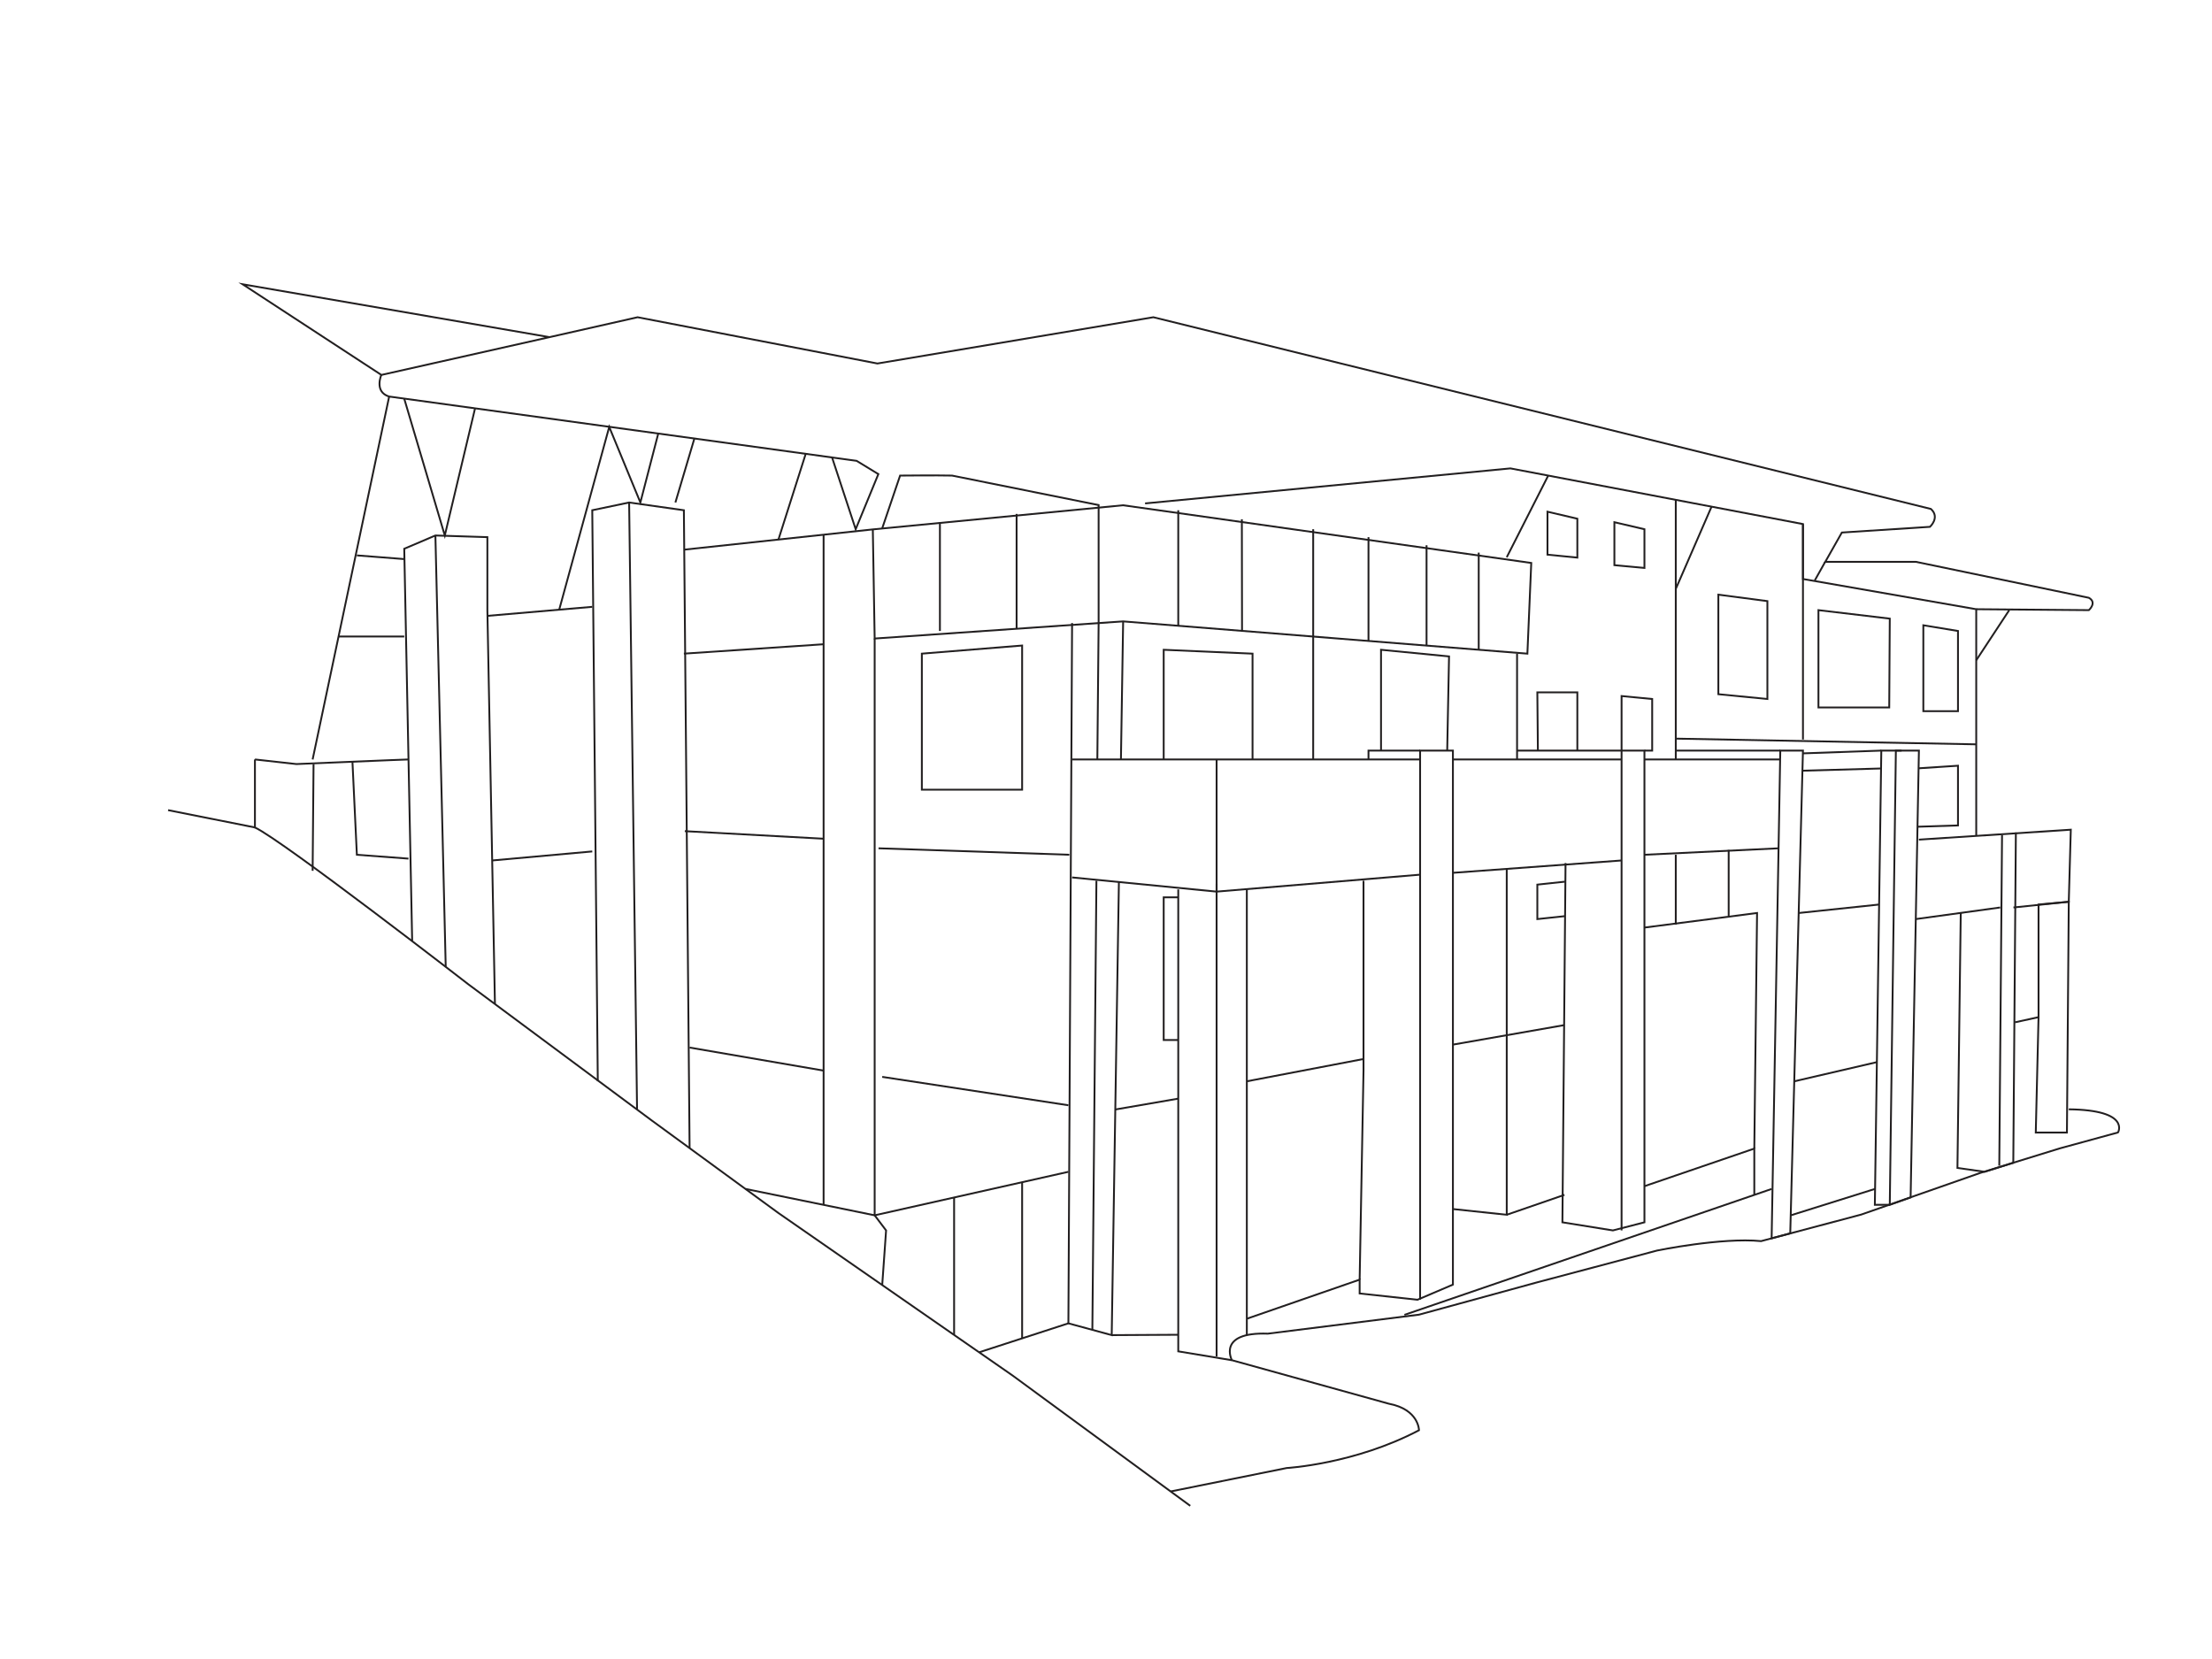 <?xml version="1.0" encoding="utf-8"?>
<!-- Generator: Adobe Illustrator 25.3.1, SVG Export Plug-In . SVG Version: 6.00 Build 0)  -->
<!DOCTYPE svg PUBLIC "-//W3C//DTD SVG 1.1//EN" "http://www.w3.org/Graphics/SVG/1.1/DTD/svg11.dtd">
<svg version="1.1" id="Layer_1" xmlns:x="http://ns.adobe.com/Extensibility/1.0/" xmlns:i="http://ns.adobe.com/AdobeIllustrator/10.0/" xmlns:graph="http://ns.adobe.com/Graphs/1.0/"
	 xmlns="http://www.w3.org/2000/svg" xmlns:xlink="http://www.w3.org/1999/xlink" x="0px" y="0px" width="1200px" height="900px"
	 viewBox="0 0 1200 900" style="enable-background:new 0 0 1200 900;" xml:space="preserve">
<g>
	<path style="fill:none;stroke:#221F20;stroke-miterlimit:10;" d="M645.7,816.9l-96.4-70.7L422.2,658l-68.7-50.2l-99.4-73.8c0,0-100.5-77.9-115.8-85.1v-20.5V412"/>
	<path style="fill:none;stroke:#221F20;stroke-miterlimit:10;" d="M635.1,809.1l62.9-12.7c0,0,36.9-2.1,71.8-20.5c0,0,0-11.3-16.4-14.4l-85.1-23.6c0,0-8.2-15.4,19.5-14.4
		l82-10.3l63.6-17.4l65.6-17.4c0,0,34.9-7.2,56.4-5.1l54.3-14.4l64.6-22.6l43.1-13.3l31.8-8.7"/>
	<line style="fill:none;stroke:#221F20;stroke-miterlimit:10;" x1="676.4" y1="482.5" x2="676.4" y2="724.3"/>
	<line style="fill:none;stroke:#221F20;stroke-miterlimit:10;" x1="660" y1="479.4" x2="660" y2="735.9"/>
	<polyline style="fill:none;stroke:#221F20;stroke-miterlimit:10;" points="639.2,482.5 639.2,733.1 668.2,737.9 	"/>
	<polyline style="fill:none;stroke:#221F20;stroke-miterlimit:10;" points="676.4,715.4 737.6,694.2 737.6,701.7 769,705.1 788.2,696.9 788.2,407.2 770.4,407.2 770.4,705.1 	
		"/>
	<polyline style="fill:none;stroke:#221F20;stroke-miterlimit:10;" points="770.4,407.2 742.4,407.2 742.4,412 	"/>
	<polyline style="fill:none;stroke:#221F20;stroke-miterlimit:10;" points="739.7,477.8 739.7,580.8 737.6,694.2 	"/>
	<polyline style="fill:none;stroke:#221F20;stroke-miterlimit:10;" points="849.3,468.2 847.6,663.1 875,667.5 892.1,663.1 892.1,407.2 865.4,407.2 823,407.2 	"/>
	<line style="fill:none;stroke:#221F20;stroke-miterlimit:10;" x1="761.9" y1="713.3" x2="961.1" y2="645"/>
	<polygon style="fill:none;stroke:#221F20;stroke-miterlimit:10;" points="978.1,407.2 971.2,669.1 961.1,671.8 965.8,407.2 	"/>
	<polyline style="fill:none;stroke:#221F20;stroke-miterlimit:10;" points="951.7,648.2 951.7,623.1 892.1,643.5 	"/>
	<polyline style="fill:none;stroke:#221F20;stroke-miterlimit:10;" points="951.7,623.1 953.2,495.3 892.1,503.2 	"/>
	<polygon style="fill:none;stroke:#221F20;stroke-miterlimit:10;" points="1041,407.2 1036.5,649.6 1025.2,653.6 1028.5,407.2 	"/>
	<polyline style="fill:none;stroke:#221F20;stroke-miterlimit:10;" points="1025.2,653.6 1017.1,653.6 1020.6,407.2 1031.6,407.2 	"/>
	<line style="fill:none;stroke:#221F20;stroke-miterlimit:10;" x1="1017.1" y1="645" x2="971.5" y2="659.3"/>
	<line style="fill:none;stroke:#221F20;stroke-miterlimit:10;" x1="1018.2" y1="576.2" x2="973.4" y2="586.6"/>
	<line style="fill:none;stroke:#221F20;stroke-miterlimit:10;" x1="1019.4" y1="490.7" x2="975.8" y2="495.3"/>
	<line style="fill:none;stroke:#221F20;stroke-miterlimit:10;" x1="1020.3" y1="416.9" x2="978.1" y2="418.1"/>
	<line style="fill:none;stroke:#221F20;stroke-miterlimit:10;" x1="1086.1" y1="453.1" x2="1084.6" y2="632.4"/>
	<polyline style="fill:none;stroke:#221F20;stroke-miterlimit:10;" points="1063.7,495.3 1061.9,633.6 1076.7,635.7 1092.2,630.8 1093.6,451.6 	"/>
	<polygon style="fill:none;stroke:#221F20;stroke-miterlimit:10;" points="1122.3,489.2 1121.3,614.4 1104.4,614.4 1105.9,551.8 1105.9,490.7 	"/>
	<path style="fill:none;stroke:#221F20;stroke-miterlimit:10;" d="M1149,614.4c0,0,7.1-12.2-26.7-12.6"/>
	<line style="fill:none;stroke:#221F20;stroke-miterlimit:10;" x1="1105.9" y1="551.8" x2="1093.1" y2="554.6"/>
	<polyline style="fill:none;stroke:#221F20;stroke-miterlimit:10;" points="581.6,476 660,483.7 770.4,474.5 	"/>
	<polyline style="fill:none;stroke:#221F20;stroke-miterlimit:10;" points="770.4,412 660,412 581.6,412 	"/>
	<line style="fill:none;stroke:#221F20;stroke-miterlimit:10;" x1="660" y1="412" x2="660" y2="483.7"/>
	<line style="fill:none;stroke:#221F20;stroke-miterlimit:10;" x1="879.7" y1="412" x2="788.2" y2="412"/>
	<line style="fill:none;stroke:#221F20;stroke-miterlimit:10;" x1="879.7" y1="466.8" x2="788.2" y2="473.5"/>
	<polyline style="fill:none;stroke:#221F20;stroke-miterlimit:10;" points="817.4,471.3 817.4,659 788.2,655.9 	"/>
	<line style="fill:none;stroke:#221F20;stroke-miterlimit:10;" x1="965.8" y1="412" x2="892.1" y2="412"/>
	<line style="fill:none;stroke:#221F20;stroke-miterlimit:10;" x1="964.9" y1="460.2" x2="892.1" y2="463.7"/>
	<polyline style="fill:none;stroke:#221F20;stroke-miterlimit:10;" points="1041,455.5 1123.4,450.1 1122.3,489.2 1092.3,492.3 	"/>
	<line style="fill:none;stroke:#221F20;stroke-miterlimit:10;" x1="1085.1" y1="492.3" x2="1039.3" y2="498.6"/>
	<line style="fill:none;stroke:#221F20;stroke-miterlimit:10;" x1="909.1" y1="463.7" x2="909.1" y2="501.6"/>
	<line style="fill:none;stroke:#221F20;stroke-miterlimit:10;" x1="937.8" y1="461.1" x2="937.8" y2="497"/>
	<polyline style="fill:none;stroke:#221F20;stroke-miterlimit:10;" points="621.2,273.1 819.4,254.1 978.1,284.3 978.1,314.1 1072.1,330.5 1072.1,358.2 1072.1,453.5 	"/>
	<line style="fill:none;stroke:#221F20;stroke-miterlimit:10;" x1="1090" y1="331" x2="1072.1" y2="358.2"/>
	<path style="fill:none;stroke:#221F20;stroke-miterlimit:10;" d="M298.1,182.9l-166.5-28.7l75.3,49.2L298.1,182.9l47.8-10.8L476,197.2l149.7-25.1l421.8,104
		c5.1,4.6-0.5,9.7-0.5,9.7l-47.8,3.1l-9,15.9h49.2l93.8,19.5c4.6,2.6,0,6.7,0,6.7l-61-0.5"/>
	<line style="fill:none;stroke:#221F20;stroke-miterlimit:10;" x1="928.5" y1="274.9" x2="909.1" y2="319.5"/>
	<line style="fill:none;stroke:#221F20;stroke-miterlimit:10;" x1="839.9" y1="258" x2="817.4" y2="302.3"/>
	<polyline style="fill:none;stroke:#221F20;stroke-miterlimit:10;" points="371,298.2 473.5,287.2 609.3,274.1 830.7,305.4 828.6,354.6 609.3,337.1 474.5,346.4 473.5,287.2 	
		"/>
	<line style="fill:none;stroke:#221F20;stroke-miterlimit:10;" x1="509.9" y1="283.3" x2="509.9" y2="342.3"/>
	<line style="fill:none;stroke:#221F20;stroke-miterlimit:10;" x1="551.5" y1="278.8" x2="551.5" y2="341.1"/>
	<line style="fill:none;stroke:#221F20;stroke-miterlimit:10;" x1="639.2" y1="276.8" x2="639.2" y2="339.5"/>
	<line style="fill:none;stroke:#221F20;stroke-miterlimit:10;" x1="673.7" y1="281.7" x2="673.8" y2="342.3"/>
	<polyline style="fill:none;stroke:#221F20;stroke-miterlimit:10;" points="712.4,287.1 712.4,345.3 712.4,412 	"/>
	<line style="fill:none;stroke:#221F20;stroke-miterlimit:10;" x1="742.4" y1="291.4" x2="742.4" y2="347.7"/>
	<line style="fill:none;stroke:#221F20;stroke-miterlimit:10;" x1="773.9" y1="295.8" x2="773.9" y2="350.2"/>
	<line style="fill:none;stroke:#221F20;stroke-miterlimit:10;" x1="802.2" y1="299.8" x2="802.2" y2="352.5"/>
	<line style="fill:none;stroke:#221F20;stroke-miterlimit:10;" x1="594.8" y1="477.8" x2="592.6" y2="721.5"/>
	<path style="fill:none;stroke:#221F20;stroke-miterlimit:10;" d="M478.6,286.6l9.7-28.6c0,0,20-0.2,28.2,0l79.5,16V338l-0.7,73.9"/>
	<line style="fill:none;stroke:#221F20;stroke-miterlimit:10;" x1="211.1" y1="215.2" x2="169.6" y2="412"/>
	<polyline style="fill:none;stroke:#221F20;stroke-miterlimit:10;" points="219.3,216.3 241.3,290.5 257.7,221.6 	"/>
	<polyline style="fill:none;stroke:#221F20;stroke-miterlimit:10;" points="303.3,331 330.5,231.6 347.4,272.6 357.1,235.2 	"/>
	<line style="fill:none;stroke:#221F20;stroke-miterlimit:10;" x1="376.7" y1="237.9" x2="366.4" y2="272.6"/>
	<line style="fill:none;stroke:#221F20;stroke-miterlimit:10;" x1="437.1" y1="246.2" x2="422.3" y2="292.7"/>
	<path style="fill:none;stroke:#221F20;stroke-miterlimit:10;" d="M451.4,248.2l12.8,38.9l12.3-29.9l-11.8-7.2l-253.7-34.9c-8.2-2.6-4.1-11.8-4.1-11.8"/>
	<polyline style="fill:none;stroke:#221F20;stroke-miterlimit:10;" points="607,478.5 603.1,724.3 579.6,717.9 581.6,338 	"/>
	<line style="fill:none;stroke:#221F20;stroke-miterlimit:10;" x1="609.3" y1="337.1" x2="608.1" y2="412"/>
	<line style="fill:none;stroke:#221F20;stroke-miterlimit:10;" x1="579.6" y1="599.6" x2="478.6" y2="584.2"/>
	<line style="fill:none;stroke:#221F20;stroke-miterlimit:10;" x1="446.8" y1="580.8" x2="374.1" y2="568.3"/>
	<polyline style="fill:none;stroke:#221F20;stroke-miterlimit:10;" points="374.1,622.7 371,276.8 341.3,272.6 321.3,276.8 324.3,586.6 	"/>
	<line style="fill:none;stroke:#221F20;stroke-miterlimit:10;" x1="345.6" y1="601.9" x2="341.3" y2="272.6"/>
	<polyline style="fill:none;stroke:#221F20;stroke-miterlimit:10;" points="223.6,510.5 219.3,297.7 236.2,290.5 264.4,291.4 264.4,331 268.5,544.6 	"/>
	<line style="fill:none;stroke:#221F20;stroke-miterlimit:10;" x1="236.2" y1="290.5" x2="241.8" y2="524.4"/>
	<polyline style="fill:none;stroke:#221F20;stroke-miterlimit:10;" points="221.6,412 211.1,412.4 160.8,414.5 138.3,412 	"/>
	<polyline style="fill:none;stroke:#221F20;stroke-miterlimit:10;" points="221.6,465.8 193.6,463.7 191.2,413.2 	"/>
	<line style="fill:none;stroke:#221F20;stroke-miterlimit:10;" x1="170.1" y1="414.5" x2="169.6" y2="472.4"/>
	<line style="fill:none;stroke:#221F20;stroke-miterlimit:10;" x1="183.6" y1="345.3" x2="219.3" y2="345.3"/>
	<line style="fill:none;stroke:#221F20;stroke-miterlimit:10;" x1="193.6" y1="301.3" x2="219.3" y2="303.3"/>
	<line style="fill:none;stroke:#221F20;stroke-miterlimit:10;" x1="580.1" y1="463.7" x2="476.6" y2="460.2"/>
	<polyline style="fill:none;stroke:#221F20;stroke-miterlimit:10;" points="474.5,346.4 474.5,659.3 404.5,645 	"/>
	<line style="fill:none;stroke:#221F20;stroke-miterlimit:10;" x1="446.8" y1="290" x2="446.8" y2="653.7"/>
	<line style="fill:none;stroke:#221F20;stroke-miterlimit:10;" x1="446.8" y1="455" x2="371.5" y2="450.9"/>
	<line style="fill:none;stroke:#221F20;stroke-miterlimit:10;" x1="605" y1="601.9" x2="639.2" y2="596"/>
	<line style="fill:none;stroke:#221F20;stroke-miterlimit:10;" x1="676.4" y1="586.6" x2="739.7" y2="574.5"/>
	<line style="fill:none;stroke:#221F20;stroke-miterlimit:10;" x1="788.2" y1="566.7" x2="848.7" y2="556.1"/>
	<line style="fill:none;stroke:#221F20;stroke-miterlimit:10;" x1="848.7" y1="648.2" x2="817.4" y2="659"/>
	<polygon style="fill:none;stroke:#221F20;stroke-miterlimit:10;" points="1062.2,342.3 1062.2,385.8 1043.4,385.8 1043.4,339.2 	"/>
	<polygon style="fill:none;stroke:#221F20;stroke-miterlimit:10;" points="1025.2,335.6 1024.9,383.8 986.5,383.8 986.5,331 	"/>
	<polygon style="fill:none;stroke:#221F20;stroke-miterlimit:10;" points="958.8,326.1 958.8,379.2 932.2,376.6 932.2,322.6 	"/>
	<polygon style="fill:none;stroke:#221F20;stroke-miterlimit:10;" points="892.1,287.1 892.1,308.1 875.8,306.6 875.8,283.3 	"/>
	<polygon style="fill:none;stroke:#221F20;stroke-miterlimit:10;" points="855.7,281.4 855.7,302.5 839.5,300.9 839.5,277.6 	"/>
	<line style="fill:none;stroke:#221F20;stroke-miterlimit:10;" x1="823" y1="354.6" x2="823" y2="412"/>
	<line style="fill:none;stroke:#221F20;stroke-miterlimit:10;" x1="909.1" y1="271.2" x2="909.1" y2="412"/>
	<line style="fill:none;stroke:#221F20;stroke-miterlimit:10;" x1="978.1" y1="284.3" x2="978.1" y2="401.2"/>
	<line style="fill:none;stroke:#221F20;stroke-miterlimit:10;" x1="909.1" y1="400.7" x2="1072.1" y2="403.8"/>
	<polyline style="fill:none;stroke:#221F20;stroke-miterlimit:10;" points="879.7,667.5 879.7,407.2 879.7,377.6 896.3,379.2 896.3,407.2 892.1,407.2 	"/>
	<polyline style="fill:none;stroke:#221F20;stroke-miterlimit:10;" points="855.7,407.2 855.7,375.6 834,375.6 834.3,407.3 	"/>
	<polyline style="fill:none;stroke:#221F20;stroke-miterlimit:10;" points="749.2,407.2 749.2,352.5 786.1,356.1 785.1,407.2 	"/>
	<polyline style="fill:none;stroke:#221F20;stroke-miterlimit:10;" points="631.3,412 631.3,352.5 679.5,354.6 679.5,412 	"/>
	<polygon style="fill:none;stroke:#221F20;stroke-miterlimit:10;" points="554.5,350.2 554.5,428.4 500.1,428.4 500.1,354.6 	"/>
	<polyline style="fill:none;stroke:#221F20;stroke-miterlimit:10;" points="639.2,486.8 631.3,486.8 631.3,564.2 639.2,564.2 	"/>
	<polyline style="fill:none;stroke:#221F20;stroke-miterlimit:10;" points="849,478.3 834,479.9 834,498.6 849,497 	"/>
	<polyline style="fill:none;stroke:#221F20;stroke-miterlimit:10;" points="1040.8,416.8 1062.2,415.4 1062.2,447.8 1040.2,448.5 	"/>
	<polyline style="fill:none;stroke:#221F20;stroke-miterlimit:10;" points="579.6,635.7 474.5,659.3 480.7,667.5 478.6,697.1 	"/>
	<line style="fill:none;stroke:#221F20;stroke-miterlimit:10;" x1="579.6" y1="717.9" x2="531.2" y2="733.6"/>
	<line style="fill:none;stroke:#221F20;stroke-miterlimit:10;" x1="517.6" y1="649.6" x2="517.6" y2="724.1"/>
	<line style="fill:none;stroke:#221F20;stroke-miterlimit:10;" x1="554.5" y1="641.3" x2="554.5" y2="726.1"/>
	<line style="fill:none;stroke:#221F20;stroke-miterlimit:10;" x1="321.3" y1="329.2" x2="264.4" y2="334.1"/>
	<line style="fill:none;stroke:#221F20;stroke-miterlimit:10;" x1="446.8" y1="349.5" x2="371" y2="354.6"/>
	<line style="fill:none;stroke:#221F20;stroke-miterlimit:10;" x1="639.2" y1="724.1" x2="603.1" y2="724.3"/>
	<line style="fill:none;stroke:#221F20;stroke-miterlimit:10;" x1="965.8" y1="407.2" x2="909.1" y2="407.2"/>
	<line style="fill:none;stroke:#221F20;stroke-miterlimit:10;" x1="1020.6" y1="407.2" x2="978.1" y2="408.7"/>
	<line style="fill:none;stroke:#221F20;stroke-miterlimit:10;" x1="321.3" y1="461.9" x2="267" y2="466.8"/>
	<line style="fill:none;stroke:#221F20;stroke-miterlimit:10;" x1="990.1" y1="304.9" x2="984.5" y2="314.9"/>
</g>
<line style="fill:none;stroke:#221F20;stroke-miterlimit:10;" x1="138.3" y1="448.9" x2="91.2" y2="439.5"/>
</svg>
